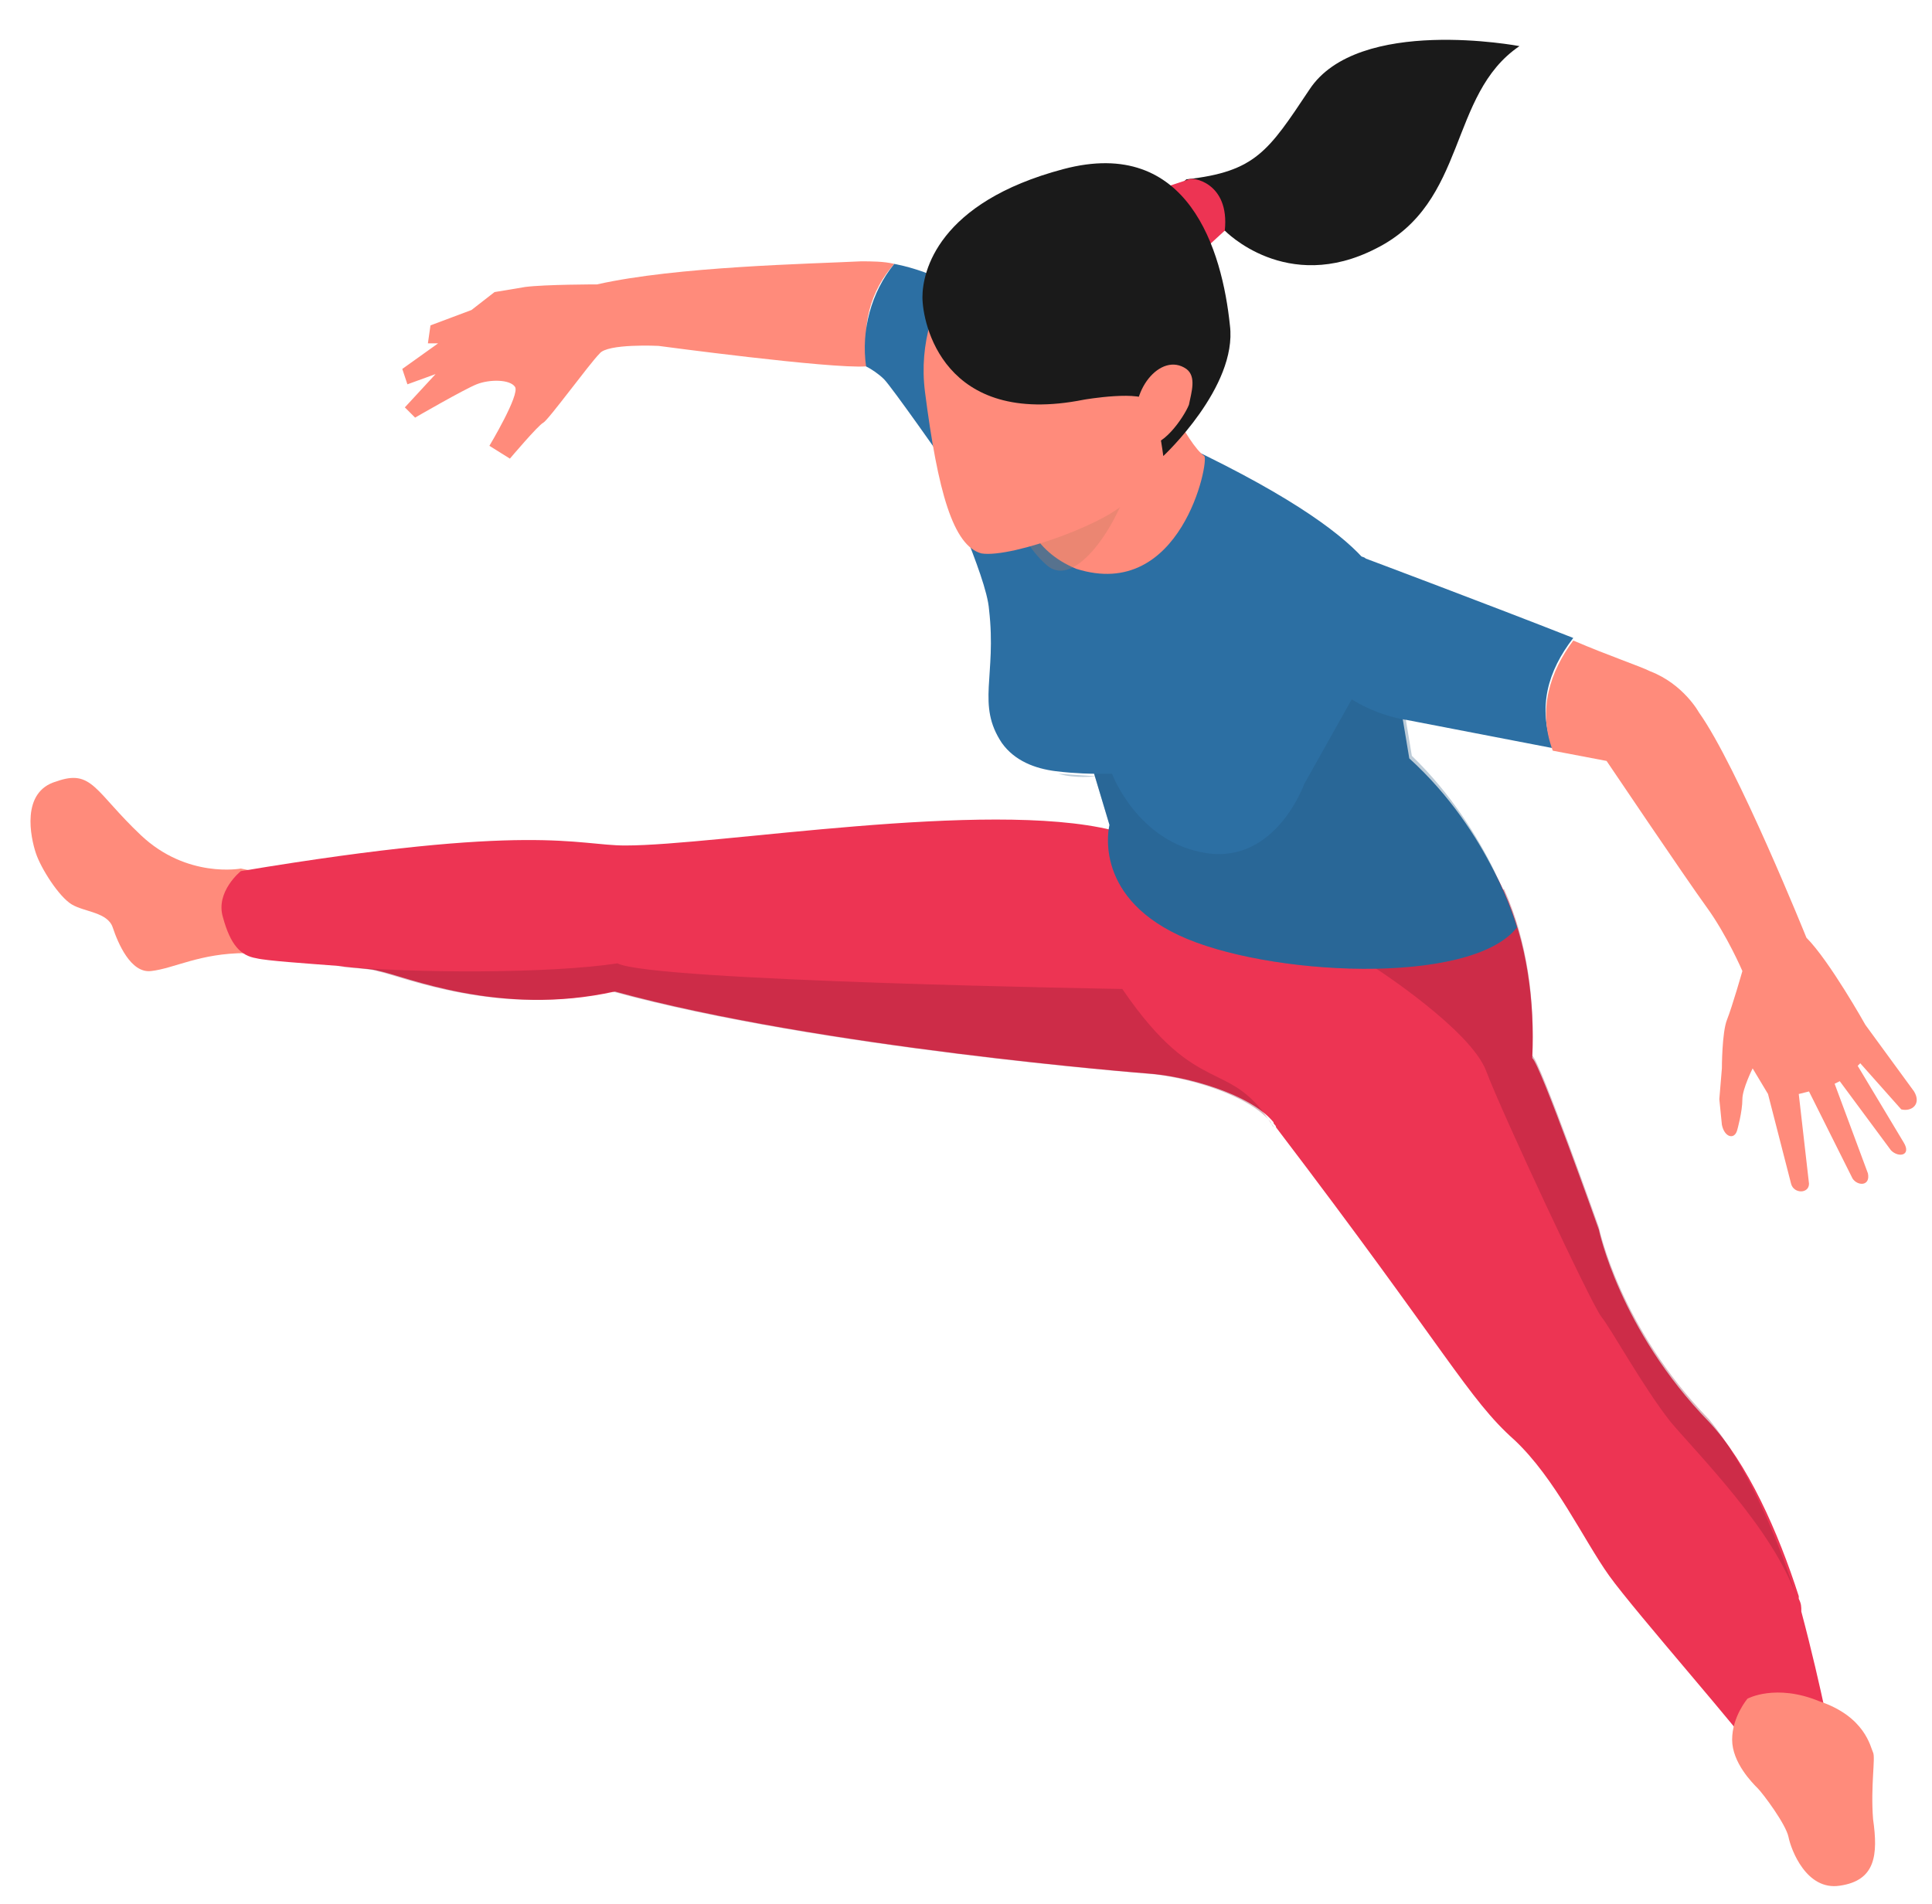 <svg xmlns="http://www.w3.org/2000/svg" xmlns:xlink="http://www.w3.org/1999/xlink" version="1.1" id="Layer_2_1_" x="0px" y="0px" viewBox="0 0 75.4 74.3" style="enable-background:new 0 0 75.4 74.3;" xml:space="preserve">
<style type="text/css">
	.gymnast03st0{fill:#FF8B7B;}
	.gymnast03st1{fill:#ED3453;}
	.gymnast03st2{opacity:0.3;fill:#82192F;enable-background:new    ;}
	.gymnast03st3{fill:#2C6FA3;}
	.gymnast03st4{fill:#1A1A1A;}
	.gymnast03st5{opacity:0.3;fill:#BD795F;enable-background:new    ;}
	.gymnast03st6{opacity:0.3;fill:#22557D;enable-background:new    ;}
</style>
<g>
	<g>
		<path class="gymnast03st0" d="M11.9,34.4c-0.1,0-2.5-0.5-2.5-0.5s-2.1,0.4-3.9-1.3S3.6,30,2.2,30.5c-1.4,0.4-1,2.2-0.8,2.8s0.9,1.7,1.4,2    s1.4,0.3,1.6,0.9c0.2,0.6,0.7,1.8,1.5,1.7c0.9-0.1,1.9-0.7,3.7-0.7C11.4,37.2,11.9,34.4,11.9,34.4z"/>
		<path class="gymnast03st1" d="M71.6,68.6h-3c-0.3-0.6-4.8-5.7-5.8-7.1s-2.1-3.8-3.7-5.3c-1.8-1.6-2.6-3.4-9.3-12.2c0-0.1-0.1-0.1-0.1-0.2    c-0.9-1.1-3.4-1.8-4.9-1.9c0,0-12.8-1-20.8-3.2c-4.5,1-8.2-0.6-9.2-0.8c-0.3-0.1-0.9-0.1-1.6-0.2c-1.3-0.1-2.8-0.2-3.2-0.3    c-0.6-0.1-1-0.5-1.3-1.6c-0.3-1,0.7-1.8,0.7-1.8c11.4-1.9,13.1-1,15-1c3.6,0,14.1-1.8,19-0.6l0.1-1.2h12.7    c1.1,1.1,1.9,2.3,2.5,3.6c0.9,2,1.2,4.3,1.1,6.5c0.3,0.2,2.6,6.7,2.6,6.7s0.8,3.9,4.3,7.5c1.5,1.6,2.7,4.3,3.5,6.8c0,0,0,0,0,0.1    c0.1,0.2,0.1,0.3,0.1,0.5C71.1,65.9,71.6,68.6,71.6,68.6z"/>
		<path class="gymnast03st2" d="M70.1,62.3c-0.9-2.6-3.8-5.5-4.9-6.8c-1.1-1.4-2.3-3.6-2.7-4.1s-3.9-8-4.5-9.6s-4.3-4-4.3-4s3.4-2,5-3.1    c0.9,2,1.2,4.3,1.1,6.5c0.3,0.2,2.6,6.7,2.6,6.7s0.8,3.9,4.3,7.5C68.1,57.1,69.3,59.8,70.1,62.3z"/>
		<path class="gymnast03st2" d="M49.7,44c0-0.1-0.1-0.1-0.1-0.2c-0.9-1.1-3.4-1.8-4.9-1.9c0,0-12.8-1-20.8-3.2c-4.5,1-8.2-0.6-9.2-0.8    c-0.3-0.1-0.9-0.1-1.6-0.2c3,0.3,8.4,0.3,11-0.1c1.3,0.7,19.7,1,19.7,1C46.8,43,48,41.2,49.7,44z"/>
		<path class="gymnast03st0" d="M34.9,10.3c-0.4-0.1-0.9-0.1-1.3-0.1c-2,0.1-7.2,0.2-10.3,0.9c0,0-2,0-2.8,0.1l-1.2,0.2l-0.9,0.7l-1.6,0.6    l-0.1,0.7h0.4l-1.4,1l0.2,0.6l1.1-0.4l-1.2,1.3l0.4,0.4c0,0,1.9-1.1,2.4-1.3s1.3-0.2,1.5,0.1s-1,2.3-1,2.3l0.8,0.5    c0,0,1.1-1.3,1.3-1.4c0.2-0.1,1.8-2.3,2.2-2.7c0.3-0.4,2.3-0.3,2.3-0.3s6.7,0.9,8.1,0.8c0,0,0.1,0,0.2,0.1    C33.5,12.8,34,11.3,34.9,10.3z"/>
		<path class="gymnast03st3" d="M34.9,10.3c-0.9,1.1-1.3,2.6-1.1,4c0.2,0.1,0.5,0.3,0.7,0.5c0.3,0.3,2.4,3.3,2.4,3.3l1.1-6.5    C37.9,11.5,36.5,10.6,34.9,10.3z"/>
		<path class="gymnast03st0" d="M68.2,66.3c0,0-0.6,0.7-0.6,1.6s0.8,1.7,1,1.9c0.2,0.2,1.1,1.4,1.2,1.9s0.7,2.1,2,1.9    c1.4-0.2,1.5-1.2,1.3-2.6c-0.1-1.3,0.1-2.4,0-2.6s-0.3-1.4-2.1-2C69.3,65.7,68.2,66.3,68.2,66.3z"/>
		<path class="gymnast03st3" d="M59.2,36.2c-1.8,2.3-9.8,1.9-13.2,0.3c-3.4-1.6-2.7-4.3-2.7-4.3l-0.6-2c0,0-0.7,0-1.5-0.1s-1.6-0.4-2.1-1.1    c-1-1.5-0.2-2.6-0.5-5.2c-0.1-1.4-1.9-4.9-1.9-6c0-1.2,1.4-6.3,1.4-6.3l7.3,5.5c9.4,4.3,8.5,6.3,8.5,6.3l0.6,3.3l0.5,3    C58.2,32.5,59.2,36.2,59.2,36.2z"/>
		<g>
			<path class="gymnast03st4" d="M47.8,9c0,0,2.4,2.5,5.9,0.7c3.6-1.8,2.8-6,5.6-7.9c0,0-6.3-1.2-8.2,1.7C49.5,5.9,49,6.7,46.3,7     C44,8.9,47.8,9,47.8,9z"/>
			<path class="gymnast03st0" d="M40,16.5c0,0-1.4,4.3,2,5.7c4.1,1.3,5.2-4.2,5-4.4c-0.7-0.5-1.8-3-1.8-3L40,16.5z"/>
			<path class="gymnast03st5" d="M39.2,19.2c0,0,0.5,1.9,1.7,2.9c1.3,1,3.3-2.6,3.3-4.1C44.3,16.5,39.2,19.2,39.2,19.2z"/>
			<path class="gymnast03st1" d="M44.9,7.5L46.4,7c0.1-0.1,1.6,0.1,1.4,2l-1.2,1.1L44.9,7.5z"/>
			<path class="gymnast03st0" d="M38.7,8.8c0,0-3.1,2.6-2.6,6.5s1.1,6,2.2,6.3c1.2,0.2,5.3-1.3,5.8-2.2c0.6-0.9,0.8-2.9,0.8-2.9     s1.9-0.5,2.2-1.6c0.3-1.1,0-7-2.4-7.4C42.5,7.1,38.7,8.8,38.7,8.8z"/>
			<path class="gymnast03st4" d="M45.4,17.8c0,0,2.9-2.7,2.6-5.1c-0.3-2.9-1.6-7.4-6.5-6.1s-5.5,4-5.5,5s0.8,5.1,6.3,4c0,0,2.3-0.4,2.6,0.1     C45.2,16.2,45.4,17.8,45.4,17.8z"/>
			<path class="gymnast03st0" d="M46.3,14.4c0.4,0.3,0.2,0.9,0.1,1.4c-0.2,0.5-1.1,1.8-1.7,1.5c-0.2-0.1-0.3-0.3-0.3-0.5     C44,15.3,45.3,13.7,46.3,14.4z"/>
		</g>
		<path class="gymnast03st6" d="M41.3,30.2l1.5,0.1C42.7,30.3,42,30.4,41.3,30.2z"/>
		<path class="gymnast03st6" d="M59.2,36.2c-1.8,2.3-9.8,1.9-13.2,0.3c-3.4-1.6-2.7-4.3-2.7-4.3l-0.6-2h0.7c0,0,1,2.7,3.7,3.1    c2.7,0.4,3.8-2.7,3.8-2.7l2.3-4.1h1.4l0.5,3C58.2,32.5,59.2,36.2,59.2,36.2z"/>
		<path class="gymnast03st3" d="M61.4,24.9c-3.3-1.3-8.1-3.1-8.1-3.1c-0.5-0.5-3.5,1.4-2.1,3.9c1.2,2.1,3.7,2.4,3.7,2.4l5.7,1.1    C60,27.6,60.4,26.2,61.4,24.9z"/>
		<path class="gymnast03st0" d="M74.7,42.6L72.8,40c0,0-1.4-2.5-2.3-3.4c0,0-2.7-6.7-4.2-8.8c0,0-0.6-1.1-1.9-1.6c-0.4-0.2-1.6-0.6-3-1.2    c-0.9,1.2-1.4,2.7-0.8,4.3l2.1,0.4c0,0,3.1,4.6,3.9,5.7c0.8,1.1,1.4,2.5,1.4,2.5s-0.4,1.4-0.6,1.9s-0.2,1.9-0.2,1.9l-0.1,1.2    l0.1,1c0.1,0.5,0.5,0.6,0.6,0.2c0,0,0.2-0.7,0.2-1.2c0-0.4,0.4-1.2,0.4-1.2l0.6,1l0.9,3.5c0.1,0.4,0.7,0.4,0.7,0l-0.4-3.5l0.4-0.1    l1.7,3.4c0.2,0.3,0.7,0.3,0.6-0.2l-1.3-3.5l0.2-0.1l2,2.7c0.3,0.3,0.8,0.2,0.5-0.3l-1.8-3l0.1-0.1l1.6,1.8    C74.6,43.4,75,43.1,74.7,42.6z"/>
	</g>
</g>
</svg>